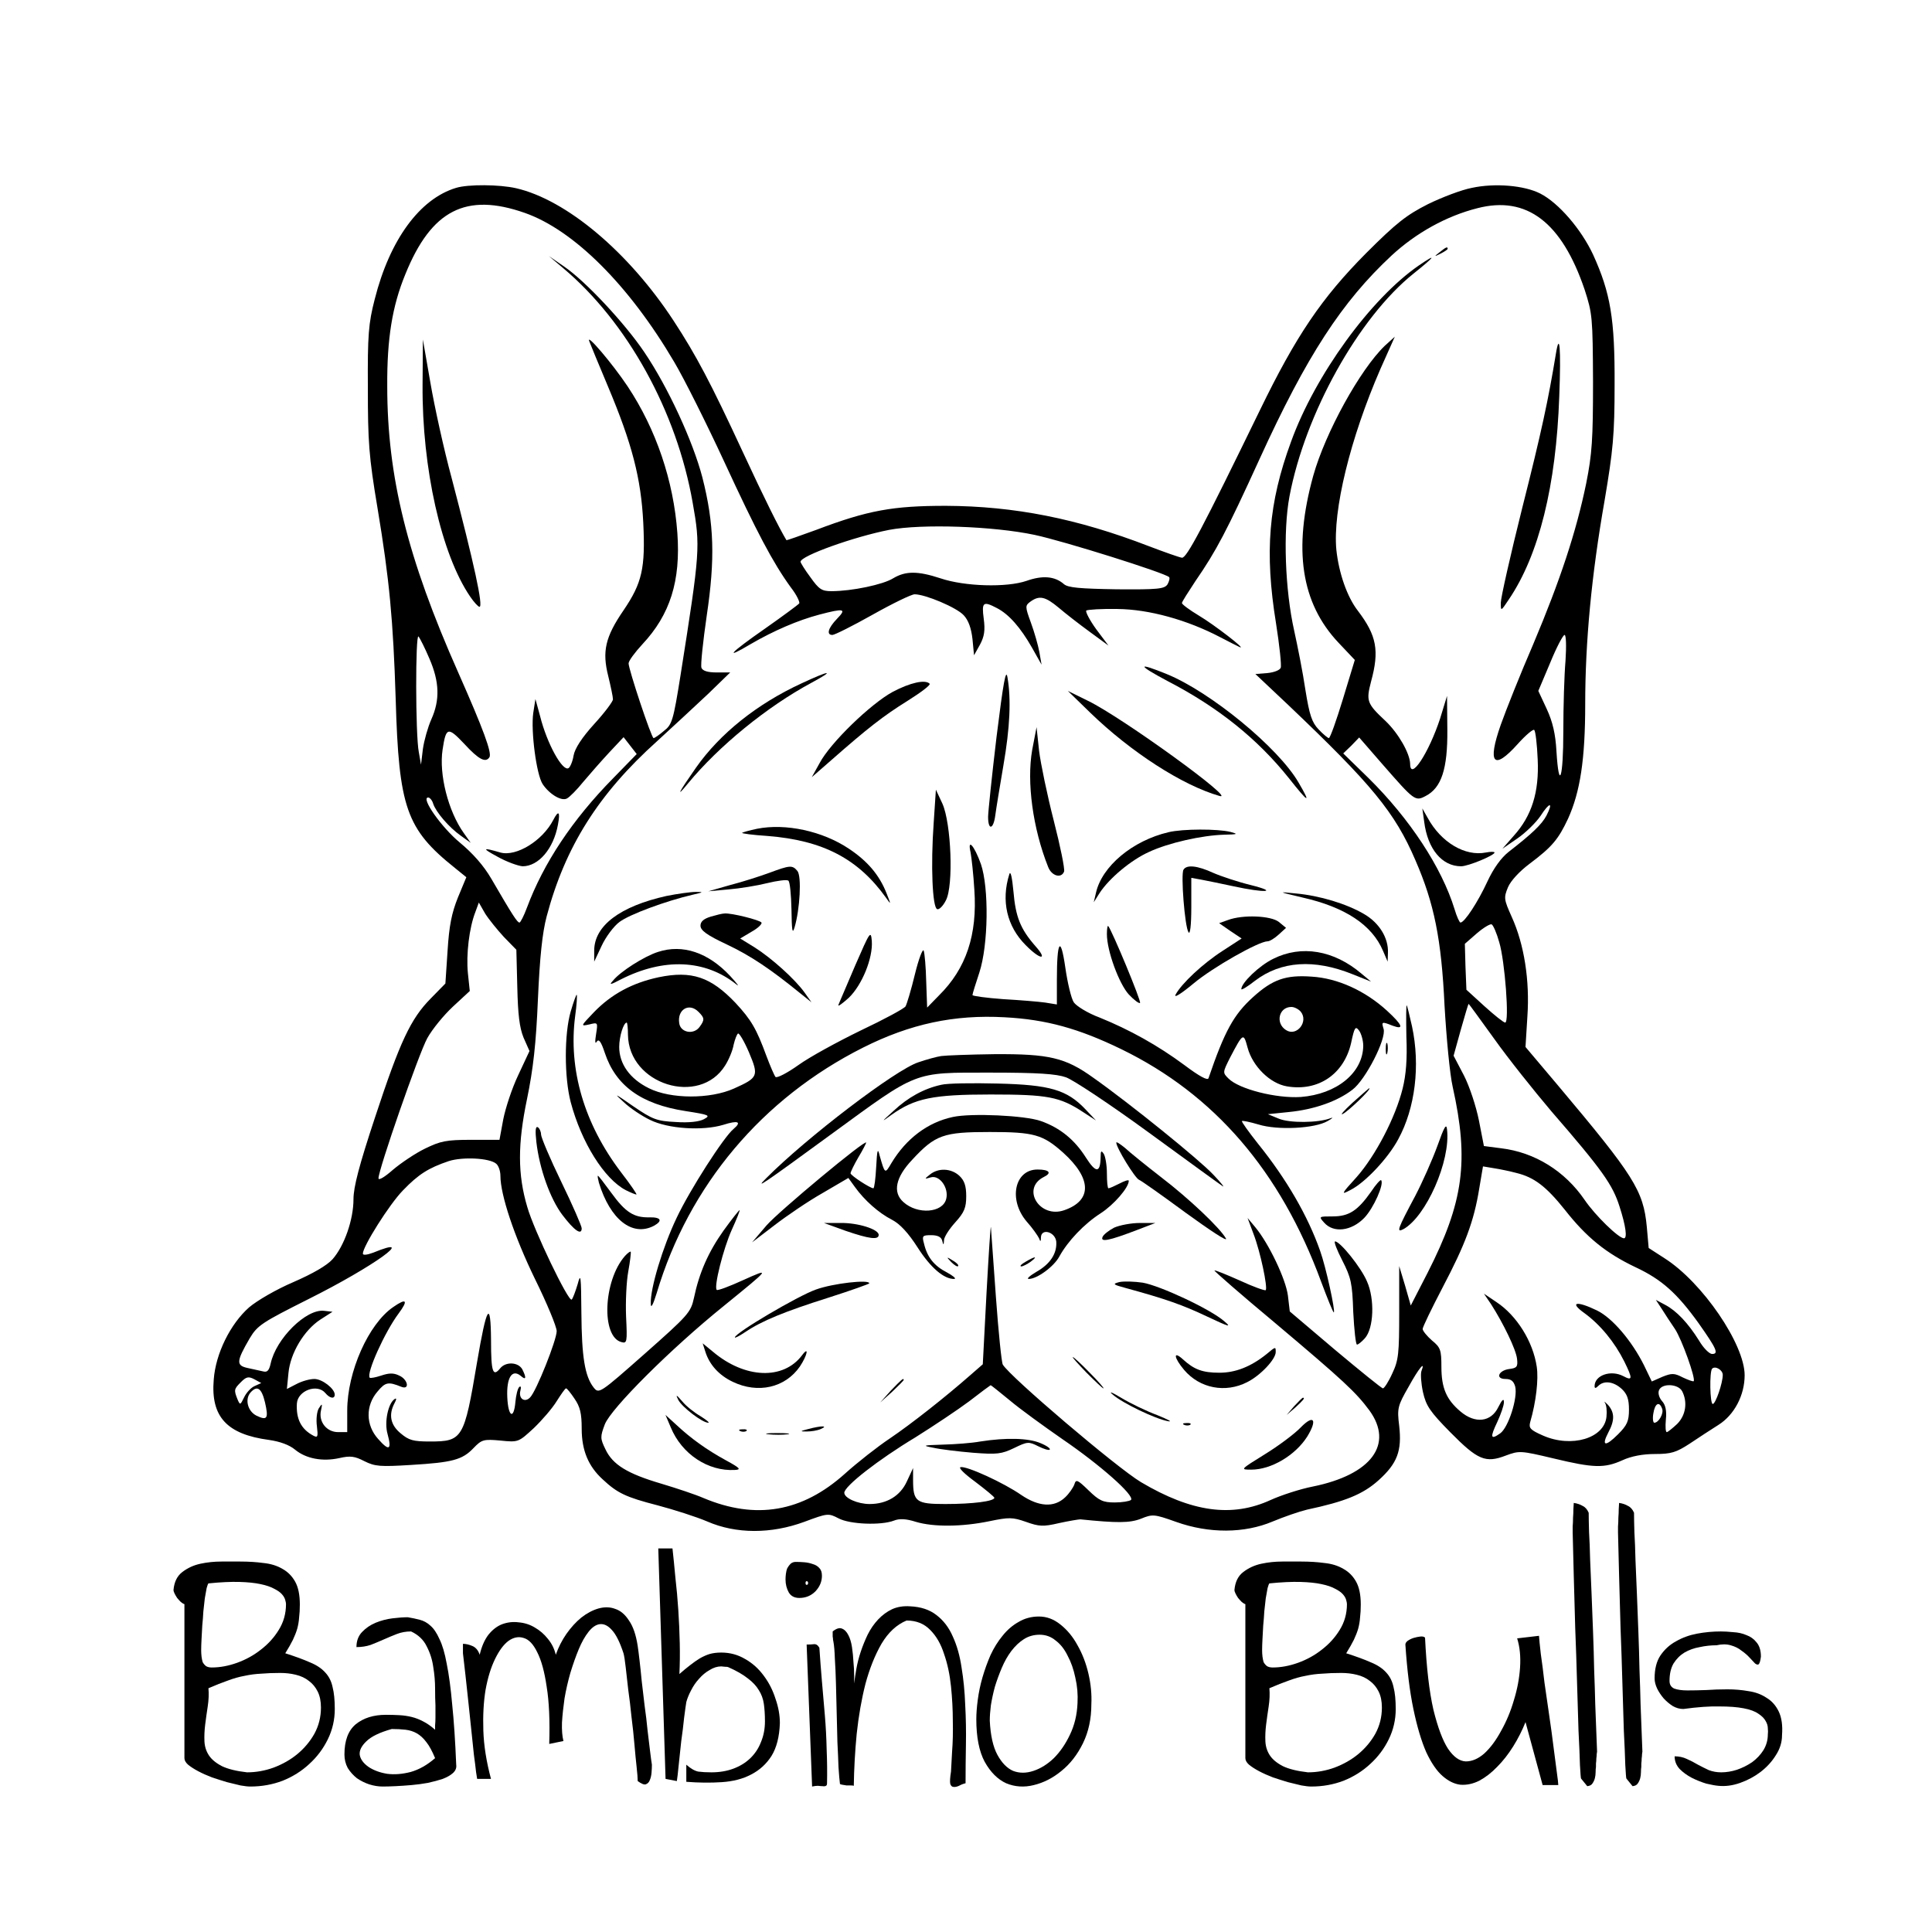 <?xml version="1.0" encoding="UTF-8"?> <svg xmlns="http://www.w3.org/2000/svg" width="824" height="824" viewBox="0 0 824 824" fill="none"><rect width="824" height="824" fill="white"></rect><path d="M194.493 80.135C179.027 84.802 166.227 102.269 159.827 127.602C157.16 137.869 156.76 142.935 156.893 165.469C156.893 188.402 157.293 194.535 161.027 216.802C166.093 247.202 167.693 264.535 168.76 298.135C170.093 344.535 173.293 353.602 193.96 370.135L198.893 374.135L195.293 382.802C192.627 389.469 191.56 394.802 190.893 405.469L189.96 419.469L183.693 425.869C175.16 434.535 170.627 444.135 159.96 476.535C153.16 497.069 150.76 506.269 150.76 511.469C150.76 520.135 146.893 531.335 141.827 537.069C139.427 539.735 133.427 543.202 125.16 546.802C117.693 550.002 109.693 554.669 106.227 557.602C98.227 564.669 91.96 577.335 91.16 588.402C89.826 604.269 96.76 611.735 114.76 614.135C119.427 614.802 123.427 616.269 125.827 618.269C130.493 622.135 137.56 623.469 144.76 621.869C149.427 620.802 151.293 621.069 155.427 623.202C159.96 625.469 162.227 625.602 175.293 624.802C192.893 623.735 197.16 622.669 201.96 617.602C205.427 614.002 206.227 613.735 213.427 614.402C221.16 615.202 221.16 615.069 227.693 609.069C231.16 605.735 235.56 600.669 237.427 597.602C239.293 594.669 241.027 592.135 241.427 592.135C241.827 592.135 243.427 594.135 245.027 596.535C247.427 600.002 248.093 602.802 248.093 609.335C248.093 618.535 250.893 625.335 257.027 630.935C263.293 636.802 266.893 638.535 280.36 642.002C287.427 643.869 297.027 646.935 301.693 648.935C313.96 654.269 328.893 654.269 343.027 649.069C353.027 645.335 353.293 645.335 357.693 647.602C362.493 650.135 375.693 650.669 381.293 648.535C383.56 647.602 386.493 647.735 390.627 649.069C398.227 651.335 410.36 651.202 421.96 648.802C430.36 647.069 431.827 647.069 437.56 649.069C443.16 651.069 444.893 651.202 451.693 649.602C455.96 648.669 460.093 648.002 460.76 648.002C476.493 649.602 481.827 649.602 486.627 647.735C491.56 645.735 492.227 645.735 501.56 649.069C515.693 654.135 530.76 654.002 542.76 648.935C547.56 646.935 554.093 644.669 557.427 643.869C573.693 640.402 581.293 637.335 587.96 631.335C595.96 624.135 597.96 618.802 596.76 608.135C595.827 600.669 596.093 599.602 600.76 591.469C605.16 583.469 608.093 580.002 606.227 584.802C605.827 586.002 606.093 590.002 606.893 593.735C608.227 599.602 609.827 602.002 618.627 610.935C630.227 622.669 633.56 624.135 642.227 620.802C647.96 618.669 648.493 618.669 662.493 622.002C679.693 626.135 684.227 626.269 691.96 622.802C695.693 621.069 700.627 620.135 705.827 620.135C712.76 620.135 714.893 619.469 720.627 615.735C724.36 613.202 729.96 609.602 732.893 607.735C739.693 603.469 744.093 595.069 744.093 586.535C744.093 573.335 726.093 546.935 709.96 536.669L703.16 532.269L702.36 523.202C700.893 507.735 696.893 501.469 664.36 462.802L650.627 446.535L651.427 433.602C652.493 418.269 650.093 402.802 644.76 391.069C641.427 383.602 641.293 382.935 643.16 378.402C644.36 375.602 648.093 371.602 652.36 368.402C661.96 361.202 664.627 358.002 668.76 349.202C673.96 337.735 676.093 323.869 676.093 300.269C676.093 274.002 678.76 245.335 684.36 213.469C687.96 192.135 688.627 185.469 688.627 164.135C688.76 136.002 686.893 124.935 679.427 108.535C674.36 97.735 664.76 86.535 656.893 82.535C650.093 79.069 637.56 78.002 627.693 80.135C623.427 80.935 615.027 84.135 609.027 87.069C599.827 91.736 595.56 95.069 582.627 108.002C563.693 127.069 552.76 143.202 537.293 175.069C512.893 225.202 506.093 238.135 504.093 237.869C503.027 237.735 496.627 235.469 489.96 232.935C459.56 221.202 432.76 215.869 403.427 215.735C380.893 215.735 370.227 217.602 348.093 226.002C341.16 228.535 335.427 230.535 335.427 230.402C332.36 225.335 326.093 212.802 316.76 192.669C303.16 163.335 296.893 151.469 287.293 136.802C268.093 107.469 241.56 85.202 220.093 80.269C213.027 78.669 199.693 78.535 194.493 80.135ZM223.827 90.802C244.76 98.135 268.36 121.735 287.56 154.402C291.693 161.335 301.293 180.535 308.893 196.935C322.76 226.935 329.56 239.869 337.293 250.535C339.693 253.602 341.16 256.669 340.893 257.335C340.493 257.869 333.827 262.802 326.227 268.135C311.293 278.535 308.36 281.735 320.227 274.669C330.093 268.935 340.36 264.535 349.427 262.135C360.093 259.335 361.16 259.602 357.027 263.869C353.16 267.869 352.36 270.802 355.027 270.802C355.96 270.802 363.693 266.935 372.227 262.135C380.76 257.335 388.76 253.469 390.093 253.469C394.627 253.469 407.96 259.069 411.027 262.402C413.027 264.535 414.227 267.869 414.76 272.535L415.427 279.469L417.96 274.935C419.827 271.469 420.227 268.802 419.56 263.869C418.627 256.802 419.293 256.269 425.16 259.335C430.36 262.002 435.293 267.735 440.093 276.135L444.227 283.469L443.293 278.135C442.76 275.202 441.16 269.602 439.693 265.602C437.16 258.669 437.16 258.269 439.56 256.535C443.293 253.869 445.827 254.402 451.56 259.202C454.36 261.602 460.36 266.269 464.76 269.469L472.76 275.335L467.56 268.402C464.76 264.535 462.893 260.935 463.293 260.402C463.827 260.002 469.827 259.602 476.627 259.735C490.093 259.869 506.36 264.402 520.36 271.735C524.227 273.735 528.093 275.735 528.76 276.002C531.96 277.335 517.827 266.402 511.293 262.535C507.293 260.135 504.093 257.735 504.093 257.202C504.093 256.669 506.76 252.535 509.827 247.869C518.76 234.935 523.16 226.535 537.16 195.869C557.293 151.735 572.36 128.669 593.56 108.935C603.96 99.335 616.893 92.135 630.093 88.802C651.16 83.335 666.093 94.802 675.827 123.469C679.16 133.735 679.293 135.335 679.427 162.802C679.427 187.335 679.027 193.602 676.493 206.269C672.227 226.935 665.427 247.469 653.96 274.669C648.36 287.602 642.227 303.069 640.093 309.069C634.227 325.735 637.027 328.802 647.293 317.335C650.76 313.469 653.96 310.802 654.36 311.335C654.893 311.869 655.56 317.469 655.827 323.869C656.493 337.869 653.293 348.002 645.56 356.535L640.76 362.002L647.16 357.602C650.627 355.202 655.027 350.935 657.027 348.002C660.893 342.002 662.627 341.869 659.56 347.869C657.56 351.602 653.56 355.469 643.427 363.335C640.227 365.869 637.027 370.269 634.36 376.002C630.36 384.669 624.627 393.469 622.893 393.469C622.493 393.469 621.293 390.935 620.36 387.735C614.893 370.002 601.293 349.202 583.56 331.735L572.893 321.335L576.36 318.002L579.693 314.535L589.427 325.735C603.293 341.602 603.56 341.869 608.093 339.469C614.76 336.002 617.427 328.002 617.293 311.335L617.16 296.802L614.227 306.402C609.427 321.069 601.427 333.335 601.427 325.735C601.293 321.335 596.493 312.802 590.893 307.469C582.893 300.002 582.627 298.935 584.76 290.669C588.36 277.469 587.16 271.069 579.16 260.535C574.493 254.535 571.027 244.402 569.96 234.535C568.36 217.735 575.827 187.069 588.76 157.335L594.893 143.602L590.627 147.469C580.093 157.602 565.293 184.402 560.093 202.935C551.427 234.269 554.893 257.202 570.893 274.135L577.827 281.469L572.76 298.135C569.96 307.335 567.293 314.802 566.76 314.802C566.36 314.802 564.36 313.202 562.36 311.069C559.56 308.135 558.493 305.069 556.76 294.269C555.693 286.935 553.427 275.602 551.96 268.935C548.093 251.735 547.16 226.669 549.96 211.735C556.627 176.402 579.427 135.469 602.893 116.669C612.093 109.335 613.16 107.735 605.16 113.202C584.627 127.335 560.893 160.002 550.627 188.402C541.027 214.535 539.293 235.469 544.227 265.869C545.693 275.202 546.627 283.869 546.227 284.802C545.827 285.869 543.293 286.802 540.493 287.069L535.427 287.469L549.427 300.669C585.027 334.535 594.893 346.402 603.693 366.935C611.693 385.335 614.76 400.535 616.093 428.802C616.893 442.669 618.36 458.269 619.56 463.469C626.627 495.202 624.227 512.669 608.893 542.802L601.693 556.802L599.293 548.402L596.76 540.002V559.735C596.76 577.202 596.493 580.135 593.827 585.735C592.227 589.335 590.36 592.135 589.827 592.135C589.293 592.135 580.093 584.669 569.427 575.735L550.093 559.335L549.293 552.535C548.36 545.469 541.16 530.402 535.427 523.469L532.093 519.469L534.627 526.269C537.56 533.869 540.76 549.202 539.827 550.269C539.427 550.535 534.493 548.802 528.76 546.135C523.027 543.602 518.227 541.602 517.96 541.869C517.693 542.002 529.293 552.135 543.693 564.135C573.293 589.069 578.36 593.869 584.093 601.602C594.493 616.002 584.893 628.935 559.96 634.002C554.493 635.069 546.36 637.735 541.96 639.735C525.427 647.335 508.227 644.935 486.627 632.135C476.36 626.002 430.76 587.202 427.693 582.002C427.16 581.069 425.827 568.002 424.76 553.202C423.693 538.269 422.76 524.935 422.627 523.469C422.493 522.002 421.693 534.535 420.76 551.335L419.16 581.869L413.96 586.402C403.027 596.002 388.627 607.335 379.56 613.469C374.36 616.935 365.693 623.735 360.36 628.535C342.093 644.935 322.36 648.269 300.093 638.935C296.76 637.469 288.76 634.802 282.093 632.802C267.56 628.535 261.293 624.669 258.227 618.135C255.96 613.469 255.96 612.802 257.96 607.469C260.627 600.669 285.96 575.335 308.76 556.935C328.76 540.669 328.76 540.669 316.893 546.002C311.027 548.669 306.093 550.535 305.693 550.135C304.36 548.935 308.493 532.535 312.093 524.535C314.227 519.869 315.693 516.135 315.427 516.135C315.16 516.135 312.093 520.002 308.627 524.802C302.093 534.002 298.227 542.802 295.96 553.602C294.627 559.735 293.56 560.935 275.027 577.335C255.56 594.535 255.427 594.535 253.16 591.735C249.427 586.935 248.093 578.669 247.96 559.869C247.827 544.002 247.693 542.669 246.36 547.735C245.427 550.802 244.36 553.735 243.827 554.269C242.493 555.469 227.693 524.669 224.893 514.802C220.76 500.935 220.76 488.002 224.76 468.802C227.427 455.869 228.627 445.202 229.427 426.135C230.227 408.135 231.293 397.869 233.16 390.802C241.027 361.202 255.16 338.669 280.227 316.135C287.027 309.869 296.893 300.802 302.093 295.869L311.427 286.802H305.693C301.827 286.802 299.693 286.135 299.16 284.802C298.76 283.602 299.827 273.602 301.427 262.535C305.027 238.402 304.627 223.469 299.56 203.602C295.56 188.269 284.893 165.069 274.76 150.135C266.493 137.869 249.693 119.869 240.493 113.602L234.093 109.202L240.093 114.269C267.56 137.335 288.627 175.469 295.427 214.402C298.76 233.202 298.627 234.935 290.227 288.135C287.16 307.335 286.627 309.069 283.16 311.735C281.16 313.469 279.16 314.802 278.76 314.802C277.827 314.802 268.093 285.469 268.093 282.935C268.093 281.869 270.76 278.269 273.96 274.802C285.827 262.135 290.36 247.735 288.893 227.335C287.293 205.069 279.827 183.069 267.693 164.802C261.293 155.202 249.96 141.869 251.293 145.469C251.693 146.535 255.293 155.335 259.293 164.802C269.56 189.202 273.427 204.002 274.36 223.069C275.293 242.402 273.827 248.669 265.96 260.269C258.093 271.735 256.76 277.869 259.427 288.402C260.493 292.802 261.427 297.202 261.427 298.269C261.427 299.202 257.827 304.002 253.427 308.802C248.227 314.535 245.16 319.202 244.627 322.269C244.227 324.802 243.16 327.202 242.493 327.602C239.96 329.202 233.293 317.202 230.36 305.469L228.36 298.135L227.427 304.135C226.36 311.735 228.76 330.269 231.427 334.402C234.36 338.802 239.56 341.869 241.827 340.535C242.893 340.002 246.093 336.802 248.76 333.469C251.56 330.135 256.493 324.535 259.827 320.935L265.96 314.402L268.76 318.002L271.56 321.602L261.56 331.869C244.093 349.602 231.827 368.135 224.76 387.069C223.427 390.669 221.96 393.469 221.56 393.469C220.627 393.469 218.627 390.402 209.56 374.802C206.227 369.069 201.56 363.869 196.093 359.335C188.36 352.935 179.293 340.135 182.627 340.135C183.293 340.135 184.36 341.335 184.76 342.802C185.96 346.402 191.427 352.802 196.493 356.402L200.76 359.469L197.827 355.335C191.16 346.002 187.16 330.269 188.76 319.735C190.227 310.002 191.027 309.869 198.093 317.335C204.227 324.002 207.16 325.469 208.76 322.935C209.827 321.069 206.227 311.202 195.427 286.802C173.693 237.869 165.16 203.202 165.16 164.802C165.027 144.402 167.293 130.535 172.893 116.935C183.96 89.602 198.76 82.002 223.827 90.802ZM441.293 228.135C453.827 230.802 496.627 244.269 498.627 246.135C499.027 246.535 498.627 248.002 497.96 249.202C496.627 251.202 493.96 251.469 476.227 251.335C460.493 251.069 455.427 250.669 453.693 249.069C449.827 245.735 444.627 245.335 437.827 247.735C429.293 250.669 411.427 250.135 401.16 246.669C391.427 243.469 386.227 243.469 380.893 246.669C376.627 249.335 363.293 252.135 354.627 252.135C350.493 252.135 349.293 251.335 345.693 246.269C343.293 243.069 341.427 240.002 341.427 239.602C341.427 237.069 364.227 228.935 379.16 226.002C393.16 223.335 423.693 224.402 441.293 228.135ZM183.16 280.935C187.427 290.802 187.693 298.535 183.96 306.802C182.493 310.135 180.893 315.735 180.36 319.469L179.56 326.135L178.627 320.802C177.16 313.469 177.16 270.002 178.493 271.469C179.16 272.269 181.293 276.535 183.16 280.935ZM667.693 281.735C667.16 287.869 666.76 301.335 666.76 311.735C666.76 332.002 664.893 337.735 663.827 320.402C663.427 313.069 662.227 307.869 659.693 302.402L656.093 294.669L661.16 282.669C663.827 276.135 666.627 270.802 667.293 270.802C667.96 270.802 668.093 275.602 667.693 281.735ZM214.893 399.602L220.227 405.069L220.627 420.935C220.893 432.669 221.56 438.269 223.293 442.535L225.827 448.269L221.027 458.535C218.36 464.135 215.56 472.669 214.627 477.469L213.027 486.135H200.893C190.36 486.135 187.827 486.669 181.293 489.869C177.16 491.869 171.027 496.002 167.56 498.935C164.093 502.002 161.427 503.602 161.427 502.535C161.427 498.802 178.627 449.335 182.227 442.802C184.36 438.935 189.293 432.935 193.16 429.335L200.36 422.669L199.56 415.069C198.76 407.202 200.093 395.735 202.76 388.935L204.227 384.935L206.893 389.602C208.493 392.135 212.093 396.535 214.893 399.602ZM639.427 401.869C641.827 409.735 643.827 436.135 641.96 436.135C641.293 436.135 637.293 432.935 633.027 429.069L625.427 422.135L625.027 412.269L624.76 402.535L629.96 398.002C632.76 395.602 635.693 393.869 636.227 394.269C636.893 394.669 638.36 398.002 639.427 401.869ZM637.293 443.069C643.16 451.335 654.227 465.202 661.693 474.002C683.427 499.069 687.827 505.335 690.76 514.669C693.427 522.935 694.093 528.135 692.627 528.135C690.36 528.135 680.36 518.402 675.827 511.735C667.427 499.469 654.627 491.469 640.227 489.735L632.893 488.802L630.76 477.869C629.56 471.869 626.76 463.335 624.36 458.669L619.96 450.269L623.027 439.202C624.76 433.069 626.227 428.135 626.36 428.135C626.493 428.135 631.427 434.935 637.293 443.069ZM211.56 496.269C212.627 497.069 213.427 499.469 213.427 501.469C213.427 509.602 219.293 527.202 228.093 545.335C233.293 555.869 237.427 565.869 237.427 567.735C237.427 571.469 228.76 593.335 226.093 596.002C223.827 598.402 221.027 596.535 221.96 593.069C222.36 591.602 222.093 590.935 221.427 591.602C220.76 592.269 220.093 595.069 219.827 597.869C219.16 605.602 216.76 604.402 216.36 596.002C215.96 587.602 218.36 583.735 222.093 586.802C224.36 588.802 224.627 587.735 222.76 584.002C221.027 580.935 215.827 580.669 213.427 583.469C210.227 587.469 209.427 585.335 209.427 571.735C209.293 554.002 207.56 556.802 203.427 581.202C197.96 613.735 197.293 614.802 183.293 614.802C176.227 614.802 174.36 614.269 170.893 611.335C166.493 607.735 165.693 603.335 168.227 598.535C169.16 596.802 169.16 596.135 168.36 596.669C165.56 598.402 163.827 606.535 165.293 611.602C167.16 618.402 165.96 619.069 161.293 613.735C155.96 607.869 155.827 599.469 161.027 593.469C164.36 589.469 165.56 589.202 171.16 591.469C174.893 592.935 173.96 588.269 170.227 586.669C167.827 585.469 165.827 585.602 162.627 586.669C160.227 587.469 158.093 587.869 157.693 587.602C156.093 585.869 164.093 568.135 169.96 560.269C174.227 554.535 173.427 553.469 167.693 557.469C157.16 564.669 148.093 585.069 148.093 601.602V610.802H144.227C139.293 610.802 135.827 606.402 136.893 601.602C137.56 598.535 137.427 598.402 135.96 600.669C135.16 602.002 134.76 605.335 135.16 608.269C135.693 612.802 135.56 613.335 133.56 612.269C128.36 609.469 126.227 605.069 126.627 598.535C127.027 593.069 135.293 590.002 138.76 594.135C140.627 596.402 142.76 596.802 142.76 594.802C142.76 592.269 137.427 588.135 134.093 588.135C132.093 588.135 128.76 589.069 126.493 590.269L122.36 592.402L123.027 585.602C123.827 577.069 129.693 567.335 136.627 562.802L141.827 559.469L138.227 559.069C130.627 558.135 117.693 570.935 115.427 581.602C114.76 584.535 113.96 585.335 112.36 584.935C111.027 584.669 108.093 584.002 105.693 583.469C100.627 582.402 100.76 580.669 106.493 570.802C109.827 565.202 111.827 564.002 131.693 554.002C159.427 540.135 178.627 526.269 159.16 534.269C156.627 535.202 154.76 535.469 154.76 534.669C154.76 531.602 166.093 513.602 171.827 507.735C178.493 500.802 182.76 498.135 191.427 495.202C197.293 493.335 208.627 493.869 211.56 496.269ZM646.76 500.269C654.36 502.135 659.427 506.002 667.427 516.002C676.627 527.735 685.027 534.535 697.693 540.535C708.76 545.735 715.293 551.602 724.493 564.402C732.093 575.202 733.16 577.469 730.227 577.469C729.027 577.469 726.493 574.935 724.627 571.735C719.96 564.269 715.027 559.069 710.227 556.535L706.227 554.402L708.76 558.269C710.093 560.402 712.627 564.269 714.36 566.802C717.293 571.202 723.293 588.002 722.36 589.069C722.093 589.335 719.96 588.535 717.693 587.469C714.093 585.602 713.027 585.602 709.027 587.202L704.493 589.202L701.16 582.269C695.96 571.869 687.693 562.135 681.16 558.935C672.36 554.669 669.16 555.335 675.693 560.002C682.493 564.935 688.627 572.402 692.76 580.669C696.36 588.002 696.36 589.069 692.36 586.935C687.027 584.135 680.093 586.535 680.093 591.202C680.093 592.269 680.627 592.135 681.693 591.069C684.093 588.669 688.227 589.202 691.693 592.402C693.96 594.535 694.76 596.669 694.76 601.202C694.76 606.135 693.96 607.869 690.093 611.735C684.627 617.202 682.893 616.802 685.96 610.935C688.76 605.735 688.627 602.402 685.827 599.202C684.493 597.869 683.96 597.469 684.493 598.269C685.16 599.202 685.427 601.869 685.16 604.269C684.227 613.469 670.227 617.602 658.093 612.269C652.627 609.869 651.96 609.069 652.627 606.535C655.16 597.869 656.227 588.269 655.427 582.935C653.827 572.135 646.893 561.069 638.227 555.335L632.893 551.735L635.96 556.269C641.16 564.402 646.627 575.602 647.027 579.602C647.427 582.935 646.893 583.469 643.827 583.869C639.16 584.402 637.56 588.135 642.093 588.135C644.493 588.135 645.56 589.069 646.227 591.335C647.427 596.135 643.293 608.935 639.827 611.335C635.693 614.269 635.427 613.069 638.627 606.402C640.093 603.202 641.427 599.469 641.427 598.002C641.427 596.269 640.627 596.935 639.027 600.135C635.96 606.535 629.16 607.335 622.893 602.002C616.893 596.935 614.76 592.002 614.76 582.935C614.76 575.735 614.36 574.669 610.76 571.735C608.627 569.869 606.76 567.602 606.76 566.802C606.76 566.002 610.627 558.002 615.293 549.069C624.893 530.802 628.627 520.935 630.893 506.935L632.493 497.469L637.293 498.269C639.96 498.669 644.227 499.602 646.76 500.269ZM734.76 586.402C734.76 589.869 731.693 598.802 730.493 598.802C729.293 598.802 729.027 585.069 730.227 583.735C731.56 582.402 734.76 584.269 734.76 586.402ZM108.493 591.202C107.027 591.869 105.027 594.002 104.093 596.002C102.493 599.335 102.36 599.335 101.293 596.802C99.693 592.802 99.826 592.402 102.76 589.469C105.027 587.202 105.96 586.935 108.493 588.269L111.427 589.869L108.493 591.202ZM430.76 597.335C435.027 600.935 445.16 608.269 453.027 613.735C468.893 624.535 484.093 637.869 482.36 639.735C481.693 640.269 478.627 640.802 475.427 640.802C470.36 640.802 468.76 640.002 464.227 635.602C459.56 631.069 458.893 630.802 458.227 633.069C457.693 634.535 455.96 637.069 454.227 638.669C449.56 643.069 443.027 642.669 435.56 637.602C428.093 632.402 412.36 625.202 409.693 625.735C408.627 626.002 411.427 628.669 415.96 632.002C420.36 635.335 424.093 638.402 424.093 638.802C424.093 640.269 415.027 641.469 403.16 641.469C390.76 641.469 389.427 640.535 389.427 631.202V626.135L386.76 631.869C383.96 638.002 378.227 641.469 370.893 641.469C365.827 641.469 360.093 638.935 360.093 636.669C360.093 633.869 374.627 622.535 390.36 613.069C398.227 608.135 408.627 601.202 413.427 597.602C418.227 593.869 422.227 590.935 422.493 590.802C422.76 590.802 426.36 593.735 430.76 597.335ZM717.427 593.335C719.827 598.002 719.027 603.602 715.293 607.335C713.293 609.202 711.293 610.802 710.893 610.802C710.36 610.802 710.227 608.402 710.493 605.469C710.893 601.735 710.36 599.202 708.893 597.602C707.693 596.269 707.027 594.269 707.56 592.935C708.76 589.869 715.693 590.135 717.427 593.335ZM113.027 598.135C114.627 605.069 113.96 606.002 109.293 603.735C105.693 601.869 104.36 596.935 106.76 594.002C109.693 590.669 111.56 592.002 113.027 598.135ZM708.893 600.802C709.693 602.802 707.427 606.802 705.56 606.802C705.027 606.802 704.76 604.935 705.16 602.802C705.827 598.535 707.693 597.469 708.893 600.802Z" fill="black"></path><path d="M613.96 107.602C611.56 109.469 611.56 109.602 614.493 108.135C616.093 107.335 617.427 106.402 617.427 106.135C617.427 105.069 616.76 105.335 613.96 107.602Z" fill="black"></path><path d="M180.226 164.135C179.96 199.602 188.226 236.402 200.493 254.402C202.093 256.802 203.96 258.802 204.493 258.802C206.226 258.802 202.226 240.535 192.626 203.869C189.293 191.602 185.293 173.335 183.56 163.202L180.36 144.802L180.226 164.135Z" fill="black"></path><path d="M663.56 151.069C660.36 170.535 657.427 184.269 649.293 216.402C644.227 236.669 640.093 254.935 640.093 257.069C640.093 260.802 640.093 260.802 643.56 255.602C656.36 236.669 663.693 207.202 665.027 169.069C665.827 148.269 665.16 141.069 663.56 151.069Z" fill="black"></path><path d="M425.027 314.269C423.027 331.069 421.427 346.402 421.427 348.402C421.427 354.269 423.693 353.869 424.493 347.735C424.893 344.669 426.493 335.069 427.96 326.402C430.76 310.269 431.293 298.269 429.693 288.935C429.027 284.935 427.96 290.669 425.027 314.269Z" fill="black"></path><path d="M498.093 290.535C519.693 301.735 536.36 315.202 549.693 331.869C558.226 342.669 559.293 343.069 553.826 333.735C545.16 318.802 516.226 295.069 497.56 287.469C484.76 282.269 485.026 283.602 498.093 290.535Z" fill="black"></path><path d="M341.827 291.469C322.76 300.269 307.027 312.935 296.893 327.335C289.427 338.002 287.96 340.802 293.427 334.135C306.493 318.269 327.027 301.469 346.093 291.202C356.493 285.602 354.093 285.735 341.827 291.469Z" fill="black"></path><path d="M380.76 295.069C371.427 300.135 354.227 316.669 349.56 325.469L346.227 331.469L354.627 324.135C370.093 310.535 376.76 305.335 387.027 298.935C392.76 295.335 397.027 292.135 396.493 291.602C394.627 289.735 388.36 291.069 380.76 295.069Z" fill="black"></path><path d="M465.027 304.002C482.227 320.669 504.227 334.935 520.093 339.469C528.093 341.869 478.627 306.002 464.093 298.935L455.427 294.669L465.027 304.002Z" fill="black"></path><path d="M440.227 319.869C437.827 333.602 440.493 353.335 447.027 369.735C448.493 373.602 452.627 374.802 453.827 371.735C454.227 370.669 452.227 360.935 449.427 350.002C446.627 339.069 443.827 325.602 443.16 320.135L442.093 310.135L440.227 319.869Z" fill="black"></path><path d="M398.227 350.802C396.893 369.335 397.693 387.069 399.693 387.735C400.493 388.135 402.227 386.402 403.427 384.002C406.76 377.735 405.693 351.202 401.96 342.802L399.16 336.802L398.227 350.802Z" fill="black"></path><path d="M607.426 350.535C608.893 362.135 615.026 369.469 623.16 369.469C626.226 369.469 637.426 364.802 637.426 363.602C637.426 363.202 635.693 363.202 633.693 363.602C624.893 365.335 614.626 359.335 608.893 348.802L606.626 344.802L607.426 350.535Z" fill="black"></path><path d="M235.96 349.735C231.427 358.535 220.227 365.469 213.427 363.602C205.693 361.335 205.427 361.735 212.093 365.335C216.093 367.602 221.027 369.335 222.893 369.469C229.693 369.469 236.093 362.002 237.96 351.735C239.027 346.135 238.227 345.335 235.96 349.735Z" fill="black"></path><path d="M322.893 353.469C319.693 354.135 316.893 354.935 316.493 355.202C316.226 355.469 321.026 356.135 327.293 356.535C351.026 358.402 365.96 366.269 377.826 382.802C380.093 386.002 380.093 386.002 378.093 380.935C375.026 373.202 370.093 367.335 362.093 362.002C350.76 354.402 335.026 351.069 322.893 353.469Z" fill="black"></path><path d="M498.36 354.935C483.026 358.535 469.96 369.469 467.426 380.802L466.493 384.802L469.026 380.802C473.16 374.535 482.36 366.802 490.093 363.335C498.36 359.469 512.626 356.269 522.093 356.002C527.96 355.869 528.227 355.735 524.76 354.802C519.293 353.469 504.493 353.469 498.36 354.935Z" fill="black"></path><path d="M413.96 363.602C414.36 365.735 415.16 372.802 415.56 379.469C416.893 398.669 412.093 413.069 400.493 424.535L395.426 429.735L395.026 418.535C394.893 412.535 394.36 406.535 393.96 405.469C393.56 404.402 391.826 408.935 390.226 415.469C388.626 422.135 386.76 428.269 386.226 429.202C385.693 430.135 377.026 434.802 367.16 439.469C357.293 444.269 345.293 450.802 340.493 454.269C335.826 457.602 331.426 459.869 330.76 459.335C330.226 458.669 328.493 454.669 326.893 450.402C322.626 438.802 320.493 435.069 313.693 427.735C303.16 416.669 295.026 413.869 280.893 416.802C269.693 419.202 260.76 424.002 253.293 431.735C247.56 437.735 247.56 437.735 251.293 436.935C255.026 436.002 255.026 436.002 254.226 441.069C253.693 444.269 253.826 445.469 254.493 444.269C255.426 442.935 256.36 444.269 257.96 449.069C262.626 463.069 273.426 470.935 292.36 473.869C302.626 475.469 303.16 475.735 300.226 477.335C298.226 478.402 293.826 478.935 288.226 478.535C280.093 478.135 278.36 477.469 269.96 471.735C262.093 466.269 261.56 466.002 265.96 470.002C268.76 472.669 273.826 476.002 277.16 477.602C284.893 481.469 299.693 482.402 308.493 479.735C314.76 477.735 316.493 478.402 312.893 481.469C308.76 484.802 294.226 507.469 288.626 519.335C282.626 531.869 277.293 549.602 277.56 556.002C277.56 558.269 278.493 556.669 280.093 551.469C293.826 505.469 325.16 468.402 368.093 446.802C388.226 436.669 407.026 432.669 428.493 433.869C446.226 434.802 460.093 438.669 478.226 447.469C517.96 466.802 546.093 499.469 563.426 546.535C566.226 554.002 568.626 560.002 568.893 559.735C569.56 559.069 565.56 540.535 563.026 533.469C557.826 518.669 548.76 502.935 536.493 487.735C532.493 482.669 529.426 478.402 529.693 478.135C529.96 477.869 533.16 478.535 536.76 479.602C544.893 482.135 560.76 481.335 566.226 478.135C568.36 476.935 568.893 476.402 567.426 476.935C562.226 478.935 549.96 479.069 545.293 477.069L540.76 475.202L549.826 474.269C560.493 473.202 570.36 469.735 576.76 464.802C582.36 460.669 591.426 442.935 590.093 438.802C589.16 435.735 589.293 435.602 593.96 437.469C599.026 439.335 598.226 437.202 591.56 431.069C582.226 422.535 570.493 417.202 559.426 416.535C548.36 415.735 542.76 417.735 534.493 425.202C526.226 432.669 522.36 439.602 515.426 459.869C515.026 460.935 511.56 459.069 505.16 454.269C493.826 445.869 481.826 439.202 469.026 434.002C463.96 432.135 459.026 429.069 457.96 427.469C456.893 425.869 455.293 419.202 454.36 412.669C452.36 398.802 450.76 401.069 450.76 417.869V428.402L445.826 427.602C443.026 427.202 434.893 426.535 427.826 426.135C420.626 425.602 414.76 424.802 414.76 424.402C414.76 423.869 416.093 419.602 417.693 414.802C421.56 402.935 421.826 378.669 418.36 368.535C415.56 360.669 412.493 357.202 413.96 363.602ZM297.96 431.602C300.493 434.135 300.626 434.935 298.36 438.002C295.826 441.469 290.226 440.402 289.693 436.402C288.76 430.535 293.96 427.469 297.96 431.602ZM554.76 431.469C558.226 435.735 553.026 442.269 548.493 439.335C543.826 436.402 545.426 429.469 550.76 429.469C552.093 429.469 553.826 430.402 554.76 431.469ZM267.826 441.335C268.093 462.535 298.36 472.002 309.293 454.402C310.893 451.869 312.493 448.002 312.893 445.602C313.426 443.335 314.226 441.202 314.76 440.802C315.293 440.535 317.426 444.135 319.426 448.802C323.693 458.935 323.426 459.602 313.026 464.269C302.893 468.802 286.093 468.802 276.76 464.135C268.626 460.135 264.093 453.735 264.093 446.535C264.093 442.002 265.96 436.135 267.293 436.135C267.56 436.135 267.826 438.535 267.826 441.335ZM581.426 446.002C581.293 457.602 570.093 466.669 554.76 467.869C544.36 468.535 528.493 464.535 523.96 460.002C521.426 457.469 521.426 457.469 524.626 451.069C530.226 440.402 530.36 440.402 532.093 446.802C534.226 454.802 541.693 462.135 548.893 463.335C562.226 465.602 573.16 458.135 576.226 444.935C577.693 438.002 578.093 437.469 579.693 439.602C580.626 440.935 581.426 443.869 581.426 446.002Z" fill="black"></path><path d="M328.093 372.269C324.093 373.735 316.627 376.135 311.427 377.469L302.093 380.135L310.76 379.335C315.56 378.935 322.893 377.735 327.16 376.669C331.56 375.602 335.56 375.069 336.227 375.602C336.893 376.002 337.427 381.469 337.56 387.869C337.693 397.069 337.96 398.669 338.893 395.469C341.16 387.869 341.96 373.735 340.093 371.469C337.96 368.935 337.027 368.935 328.093 372.269Z" fill="black"></path><path d="M504.76 370.935C503.56 372.802 505.293 395.202 506.893 397.602C507.56 398.802 508.093 394.802 508.093 386.935V374.402L512.493 375.202C514.76 375.602 521.026 376.935 526.093 378.002C539.56 380.935 545.693 380.535 533.426 377.469C527.96 376.135 520.76 373.735 517.426 372.269C510.76 369.202 506.093 368.669 504.76 370.935Z" fill="black"></path><path d="M430.493 372.802C426.893 384.135 429.426 395.069 437.426 403.069C443.693 409.469 447.16 409.735 441.56 403.469C435.16 396.135 433.16 391.069 432.226 380.135C431.693 374.402 431.026 371.202 430.493 372.802Z" fill="black"></path><path d="M284.227 382.135C264.493 386.535 253.427 394.802 253.427 405.469V410.135L256.627 403.335C258.36 399.602 261.827 394.935 264.227 393.202C268.493 390.002 283.96 384.269 295.427 381.602C300.093 380.535 300.227 380.402 296.76 380.402C294.627 380.402 288.893 381.202 284.227 382.135Z" fill="black"></path><path d="M555.56 382.802C573.826 386.935 585.16 394.535 589.826 405.469L591.826 410.135L591.96 406.402C592.226 400.002 588.226 393.602 581.826 389.869C574.36 385.469 562.893 382.002 552.76 381.069C544.893 380.269 544.893 380.269 555.56 382.802Z" fill="black"></path><path d="M303.16 390.935C300.093 391.869 298.76 393.069 298.76 394.802C298.76 396.802 301.426 398.802 309.96 402.802C320.093 407.602 328.493 413.202 341.426 423.735L346.093 427.469L343.16 423.335C339.16 417.735 329.293 408.802 321.96 404.135L315.693 400.269L320.626 397.335C323.293 395.869 325.16 394.002 324.76 393.469C324.093 392.402 311.96 389.335 309.026 389.602C308.093 389.602 305.426 390.269 303.16 390.935Z" fill="black"></path><path d="M523.693 392.402L519.96 393.735L524.76 397.069L529.56 400.269L521.56 405.469C513.027 410.935 503.96 419.469 501.427 424.135C500.493 425.869 503.56 424.002 509.027 419.469C517.293 412.535 536.893 401.469 540.627 401.469C541.56 401.469 543.693 400.135 545.427 398.535L548.493 395.735L545.427 393.202C542.093 390.535 530.093 390.002 523.693 392.402Z" fill="black"></path><path d="M472.093 398.402C472.093 405.602 477.293 419.602 481.427 424.135C483.693 426.535 485.827 428.135 486.227 427.735C486.893 427.202 474.093 396.402 472.627 394.935C472.36 394.669 472.093 396.135 472.093 398.402Z" fill="black"></path><path d="M364.76 411.735C361.16 420.269 357.827 427.869 357.56 428.669C357.293 429.469 359.293 428.002 361.96 425.602C367.693 420.135 372.36 408.535 371.827 401.335C371.427 396.669 371.027 397.335 364.76 411.735Z" fill="black"></path><path d="M280.627 406.002C274.76 407.869 264.493 414.402 261.427 418.269C259.693 420.135 260.227 420.135 264.76 417.735C283.16 408.402 300.76 409.202 314.093 419.869C315.56 421.069 314.36 419.469 311.427 416.269C302.093 406.269 291.16 402.535 280.627 406.002Z" fill="black"></path><path d="M543.027 408.936C537.027 411.869 529.427 419.202 529.427 421.869C529.427 422.402 532.093 420.802 535.293 418.269C546.36 409.869 560.493 408.936 576.76 415.469L584.76 418.669L580.76 415.336C568.893 405.202 555.027 402.936 543.027 408.936Z" fill="black"></path><path d="M243.427 431.335C240.627 440.802 240.627 459.602 243.427 470.135C247.96 487.202 257.693 502.802 266.893 507.602C269.027 508.669 271.027 509.469 271.427 509.469C271.827 509.469 268.893 505.202 264.893 500.002C249.16 479.335 242.36 456.135 245.293 433.469C245.96 428.669 246.227 424.535 245.96 424.269C245.827 424.002 244.627 427.202 243.427 431.335Z" fill="black"></path><path d="M599.826 442.136C600.226 451.602 599.693 458.402 598.226 464.269C595.16 476.669 586.626 492.936 578.626 502.002C571.826 509.469 571.826 509.736 576.093 507.469C582.36 504.269 592.093 493.869 596.36 485.869C603.56 472.669 605.826 454.536 602.226 437.736C601.16 433.069 600.226 429.069 599.96 428.802C599.693 428.536 599.693 434.536 599.826 442.136Z" fill="black"></path><path d="M591.026 447.469C591.026 449.602 591.293 450.402 591.693 449.069C591.96 447.869 591.96 446.002 591.693 445.069C591.293 444.269 591.026 445.202 591.026 447.469Z" fill="black"></path><path d="M401.426 450.402C399.56 450.669 395.16 451.869 391.693 453.069C382.093 456.136 343.96 485.202 326.76 502.536C321.826 507.469 324.626 505.602 354.36 483.869C391.826 456.536 389.16 457.469 422.226 457.469C442.626 457.469 450.493 458.002 454.626 459.469C457.693 460.536 473.56 471.069 489.826 482.936C506.093 494.802 520.36 505.202 521.426 505.869C522.493 506.669 520.76 504.402 517.426 500.936C511.56 494.669 482.093 470.802 466.226 459.602C454.36 451.069 447.426 449.469 424.226 449.602C413.56 449.736 403.293 450.136 401.426 450.402Z" fill="black"></path><path d="M401.427 462.669C394.093 464.269 387.293 468.002 381.16 473.735C375.693 478.669 375.693 478.802 380.227 475.469C390.227 468.402 397.827 466.802 422.493 466.802C446.893 466.802 451.96 467.735 462.093 474.402L467.427 477.869L462.893 473.069C455.027 464.802 447.827 462.669 425.56 462.135C414.893 461.869 403.96 462.002 401.427 462.669Z" fill="black"></path><path d="M576.76 470.402C573.16 473.735 571.293 475.869 572.76 475.069C575.293 473.735 585.293 464.135 583.96 464.135C583.693 464.269 580.493 467.069 576.76 470.402Z" fill="black"></path><path d="M406.36 476.402C395.693 478.669 386.493 485.602 380.226 496.002C377.426 500.802 377.426 500.802 375.16 492.802C374.36 489.469 374.093 490.269 373.693 497.735C373.426 502.802 372.893 506.802 372.493 506.802C371.16 506.802 362.76 501.335 362.76 500.402C362.76 499.869 364.226 496.802 366.093 493.602C367.96 490.535 369.426 487.602 369.426 487.335C369.426 485.602 331.96 516.802 326.893 522.669L320.76 529.869L330.36 522.535C335.56 518.535 344.76 512.269 350.893 508.802L361.826 502.402L364.626 506.269C368.76 512.002 374.76 517.335 380.493 520.269C383.826 522.002 387.426 525.869 391.426 532.135C396.893 540.669 402.626 545.602 407.026 545.469C407.96 545.335 406.493 544.135 403.826 542.669C398.36 539.869 395.426 536.135 394.093 530.402C393.16 527.069 393.426 526.802 397.16 526.802C399.96 526.802 401.426 527.602 401.826 529.069C402.36 531.202 402.493 531.202 402.626 528.935C402.626 527.602 404.893 524.135 407.426 521.335C411.293 517.069 412.093 515.069 412.093 510.135C412.093 505.735 411.293 503.469 409.16 501.469C405.693 498.269 400.226 498.002 396.626 500.935C394.093 502.935 394.226 502.935 397.026 502.135C400.76 501.069 404.76 506.669 403.56 511.335C402.093 517.335 391.293 518.135 385.293 512.669C380.626 508.535 381.96 502.135 389.026 494.669C398.893 484.002 402.36 482.802 422.093 482.802C441.026 482.802 444.76 483.869 453.426 491.602C465.693 502.669 465.826 512.002 453.96 516.135C443.426 519.869 435.426 506.935 445.16 502.002C448.76 500.269 447.56 498.802 442.493 498.802C432.76 498.802 429.96 511.602 437.826 520.935C440.36 523.735 442.626 527.069 443.16 528.135C443.693 529.735 443.96 529.602 443.96 527.735C444.093 523.735 449.96 525.335 450.493 529.469C450.893 534.535 447.96 539.069 442.093 542.402C439.16 544.135 437.693 545.469 438.76 545.469C442.36 545.469 449.56 540.135 451.826 535.869C455.426 529.335 462.36 522.002 469.426 517.469C475.026 513.869 481.426 506.535 481.426 503.602C481.426 503.069 479.693 503.602 477.426 504.802C475.293 505.869 473.293 506.802 472.76 506.802C472.36 506.802 472.093 504.002 472.093 500.402C472.093 496.935 471.426 493.202 470.76 492.135C469.693 490.535 469.426 490.802 469.426 493.469C469.293 500.402 467.426 500.402 463.16 493.735C458.36 486.135 452.226 481.069 443.96 478.135C437.293 475.735 414.226 474.669 406.36 476.402Z" fill="black"></path><path d="M613.027 488.802C610.893 494.669 606.627 504.269 603.56 510.135C596.093 524.135 595.427 525.869 598.493 524.269C608.227 518.935 618.76 495.069 617.16 481.735C616.893 478.935 615.96 480.535 613.027 488.802Z" fill="black"></path><path d="M228.76 487.069C230.093 498.535 234.626 511.202 239.826 518.135C244.893 524.802 248.093 527.069 248.093 523.869C248.093 522.935 244.226 514.002 239.426 504.135C234.626 494.269 230.76 485.069 230.76 483.869C230.76 482.669 230.093 481.202 229.426 480.802C228.36 480.135 228.226 482.269 228.76 487.069Z" fill="black"></path><path d="M476.093 487.335C476.093 489.469 484.093 502.535 485.827 503.202C486.627 503.469 495.693 509.869 505.827 517.335C515.96 524.669 523.56 529.735 522.893 528.269C520.493 523.869 507.293 511.335 495.293 502.135C488.76 497.069 481.827 491.469 479.827 489.602C477.693 487.869 476.093 486.802 476.093 487.335Z" fill="black"></path><path d="M255.426 504.402C260.226 520.135 269.693 527.602 278.893 522.802C282.76 520.669 281.96 519.069 276.893 519.202C270.36 519.335 266.76 517.069 260.76 508.802C257.826 504.802 255.293 501.469 255.026 501.469C254.76 501.469 255.026 502.802 255.426 504.402Z" fill="black"></path><path d="M584.76 508.269C579.027 516.402 575.293 518.802 568.36 518.802C562.493 518.802 562.36 518.802 564.76 521.469C568.76 526.002 576.36 525.069 581.827 519.469C585.827 515.336 590.493 504.802 589.027 503.336C588.76 503.069 586.76 505.202 584.76 508.269Z" fill="black"></path><path d="M360.627 524.935C370.76 528.402 374.76 528.935 374.76 526.669C374.76 524.269 365.827 521.469 358.493 521.602H351.427L360.627 524.935Z" fill="black"></path><path d="M475.16 523.602C472.893 524.802 470.627 526.535 470.227 527.602C469.293 529.869 472.893 529.202 484.76 524.669L492.76 521.602H486.093C482.493 521.602 477.56 522.535 475.16 523.602Z" fill="black"></path><path d="M572.493 537.602C576.226 544.935 576.76 547.202 577.16 559.602C577.56 567.202 578.226 573.469 578.76 573.469C579.293 573.469 580.76 572.269 582.093 570.802C585.96 566.535 586.36 554.002 583.026 546.535C580.493 540.535 571.56 529.469 569.426 529.469C568.76 529.469 570.226 533.202 572.493 537.602Z" fill="black"></path><path d="M266.493 535.735C257.293 546.269 256.36 570.135 265.027 572.402C267.427 573.069 267.56 572.402 267.027 561.602C266.76 555.335 267.16 546.535 267.96 542.269C268.76 537.869 269.16 534.135 269.027 533.869C268.76 533.602 267.56 534.535 266.493 535.735Z" fill="black"></path><path d="M405.693 538.269C407.026 539.602 408.36 540.402 408.626 540.002C409.026 539.602 407.96 538.535 406.36 537.602C403.56 535.869 403.56 536.002 405.693 538.269Z" fill="black"></path><path d="M437.427 538.135C435.56 539.202 434.76 540.002 435.56 540.135C436.227 540.135 438.093 539.202 439.56 538.135C442.76 535.735 441.693 535.602 437.427 538.135Z" fill="black"></path><path d="M477.426 546.802C474.36 547.602 474.626 547.869 480.093 549.335C497.16 554.002 504.36 556.535 514.76 561.469C524.36 566.002 525.426 566.269 522.093 563.469C516.093 558.269 494.893 548.402 487.426 547.069C483.826 546.535 479.293 546.402 477.426 546.802Z" fill="black"></path><path d="M347.96 550.002C340.36 552.669 313.427 568.535 313.427 570.402C313.427 570.802 315.427 569.735 317.827 568.135C324.893 563.335 334.76 559.335 353.293 553.469C362.893 550.402 370.76 547.602 370.76 547.335C370.76 545.602 355.293 547.335 347.96 550.002Z" fill="black"></path><path d="M300.76 576.269C302.493 582.002 306.627 586.535 312.493 589.335C323.293 594.535 334.893 591.869 341.16 582.802C344.36 578.002 345.16 573.869 342.093 578.002C334.093 588.669 317.693 588.002 304.093 576.535L299.693 572.935L300.76 576.269Z" fill="black"></path><path d="M540.093 577.602C533.427 582.936 526.893 585.469 520.093 585.469C512.893 585.469 509.293 584.136 504.493 579.736C500.227 575.869 500.627 579.069 505.027 584.269C511.693 592.136 522.627 594.269 531.96 589.469C537.56 586.669 544.093 579.736 544.093 576.669C544.093 574.269 544.093 574.269 540.093 577.602Z" fill="black"></path><path d="M463.426 585.469C467.026 589.069 470.226 592.135 470.626 592.135C471.026 592.135 468.36 589.069 464.76 585.469C461.16 581.735 457.96 578.802 457.56 578.802C457.16 578.802 459.826 581.735 463.426 585.469Z" fill="black"></path><path d="M379.96 593.069L375.427 598.135L380.493 593.602C383.16 591.069 385.427 588.802 385.427 588.535C385.427 587.469 384.36 588.535 379.96 593.069Z" fill="black"></path><path d="M474.76 594.935C478.76 598.402 492.493 605.069 498.093 606.135C500.36 606.535 498.226 605.469 493.693 603.602C489.026 601.869 482.093 598.535 478.36 596.269C473.96 593.602 472.626 593.202 474.76 594.935Z" fill="black"></path><path d="M289.293 597.069C290.893 600.135 299.56 606.802 302.093 606.802C302.76 606.802 301.293 605.602 298.76 604.002C296.227 602.535 292.627 599.735 291.027 597.735C288.36 594.669 288.093 594.669 289.293 597.069Z" fill="black"></path><path d="M551.96 599.735L548.76 603.469L552.493 600.269C555.826 597.202 556.76 596.135 555.693 596.135C555.426 596.135 553.826 597.735 551.96 599.735Z" fill="black"></path><path d="M286.093 608.802C290.76 620.135 301.96 627.602 313.427 626.935C316.227 626.802 315.693 626.135 309.56 622.802C301.293 618.269 294.627 613.469 288.36 607.602L283.827 603.469L286.093 608.802Z" fill="black"></path><path d="M554.76 608.802C552.227 611.469 545.293 616.669 539.427 620.269C528.893 626.802 528.893 626.802 533.693 626.802C542.227 626.802 552.493 620.669 557.56 612.669C561.96 605.469 560.36 603.069 554.76 608.802Z" fill="black"></path><path d="M505.16 607.735C506.093 608.135 507.293 608.002 507.693 607.602C508.226 607.202 507.426 606.802 505.96 606.935C504.493 606.935 504.093 607.335 505.16 607.735Z" fill="black"></path><path d="M344.76 609.469C341.16 610.402 341.026 610.535 344.093 610.535C345.96 610.535 348.626 610.135 350.093 609.469C353.426 608.002 350.36 608.002 344.76 609.469Z" fill="black"></path><path d="M315.827 610.402C316.76 610.802 317.96 610.669 318.36 610.269C318.893 609.869 318.093 609.469 316.627 609.602C315.16 609.602 314.76 610.002 315.827 610.402Z" fill="black"></path><path d="M327.827 611.735C330.227 612.002 333.827 612.002 335.827 611.735C337.827 611.469 335.827 611.202 331.427 611.202C327.027 611.202 325.427 611.469 327.827 611.735Z" fill="black"></path><path d="M418.093 614.802C414.493 615.469 407.293 616.002 402.093 616.135C393.427 616.402 393.16 616.535 398.093 617.469C401.027 618.135 408.627 619.069 415.027 619.602C425.293 620.402 427.16 620.135 432.493 617.602C438.227 614.802 438.76 614.802 442.76 616.802C445.16 618.002 447.293 618.669 447.693 618.269C448.227 617.869 446.36 616.535 443.693 615.469C438.627 613.335 429.16 613.069 418.093 614.802Z" fill="black"></path><path d="M78.658 684.166C78.244 684.062 77.727 683.752 77.106 683.234C76.588 682.717 76.07 682.147 75.553 681.526C75.139 680.905 74.776 680.284 74.466 679.663C74.155 679.042 74 678.524 74 678.11C74.311 674.694 75.553 672.158 77.727 670.502C80.004 668.742 82.592 667.552 85.49 666.931C88.389 666.31 91.391 665.999 94.496 665.999C97.602 665.999 100.241 665.999 102.415 665.999C106.038 665.999 109.351 666.206 112.353 666.62C115.458 666.931 118.149 667.759 120.427 669.104C122.704 670.347 124.516 672.158 125.861 674.539C127.207 676.92 127.88 680.181 127.88 684.321C127.88 686.392 127.776 688.255 127.569 689.911C127.466 691.464 127.207 693.017 126.793 694.569C126.379 696.019 125.758 697.623 124.93 699.383C124.102 701.039 123.015 702.954 121.669 705.128C125.913 706.474 129.433 707.768 132.228 709.01C135.022 710.148 137.196 711.598 138.749 713.357C140.302 715.014 141.337 717.084 141.854 719.568C142.476 721.949 142.786 725.055 142.786 728.885C142.786 733.439 141.803 737.735 139.836 741.772C137.869 745.81 135.229 749.329 131.917 752.331C128.708 755.333 124.93 757.714 120.582 759.474C116.234 761.13 111.628 761.958 106.763 761.958C105.728 761.958 104.33 761.803 102.57 761.492C100.811 761.078 98.895 760.612 96.825 760.095C94.755 759.474 92.633 758.801 90.459 758.076C88.285 757.248 86.318 756.368 84.559 755.437C82.799 754.505 81.35 753.573 80.211 752.642C79.176 751.71 78.658 750.778 78.658 749.847V684.166ZM88.906 720.034C89.113 722.519 89.01 725.106 88.596 727.798C88.182 730.489 87.819 733.077 87.509 735.562C87.198 738.046 87.095 740.427 87.198 742.704C87.302 744.878 87.923 746.845 89.061 748.604C90.2 750.364 92.064 751.917 94.651 753.263C97.239 754.505 100.811 755.385 105.365 755.902C109.195 755.902 112.974 755.229 116.7 753.884C120.53 752.435 123.895 750.52 126.793 748.139C129.795 745.654 132.228 742.756 134.091 739.443C135.954 736.027 136.886 732.301 136.886 728.264C136.886 725.572 136.42 723.295 135.488 721.432C134.557 719.568 133.314 718.067 131.762 716.929C130.209 715.687 128.346 714.807 126.172 714.289C124.102 713.771 121.876 713.513 119.495 713.513C116.493 713.513 113.802 713.616 111.421 713.823C109.04 713.927 106.659 714.237 104.278 714.755C102.001 715.169 99.62 715.842 97.136 716.773C94.755 717.602 92.012 718.688 88.906 720.034ZM85.801 703.886C85.801 704.714 85.853 705.594 85.956 706.525C86.06 707.354 86.215 708.13 86.422 708.854C86.732 709.476 87.198 710.045 87.819 710.562C88.44 710.977 89.269 711.184 90.304 711.184C93.823 711.184 97.446 710.511 101.173 709.165C104.899 707.819 108.264 705.956 111.266 703.575C114.371 701.194 116.907 698.399 118.874 695.19C120.944 691.878 121.979 688.203 121.979 684.166C121.979 683.752 121.876 683.183 121.669 682.458C121.462 681.63 120.996 680.802 120.271 679.974C119.547 679.146 118.46 678.369 117.011 677.645C115.562 676.816 113.595 676.144 111.11 675.626C108.729 675.108 105.728 674.798 102.104 674.694C98.481 674.591 94.082 674.798 88.906 675.315C88.699 675.522 88.44 676.195 88.13 677.334C87.923 678.473 87.664 679.922 87.353 681.682C87.147 683.338 86.939 685.201 86.732 687.271C86.629 689.238 86.474 691.257 86.267 693.327C86.163 695.294 86.06 697.209 85.956 699.072C85.853 700.936 85.801 702.54 85.801 703.886Z" fill="black"></path><path d="M146.904 748.294C146.904 742.394 148.508 738.098 151.717 735.406C155.03 732.715 159.326 731.369 164.605 731.369C166.675 731.369 168.591 731.421 170.35 731.524C172.214 731.628 173.973 731.887 175.63 732.301C177.286 732.715 178.89 733.336 180.443 734.164C182.099 734.992 183.807 736.183 185.567 737.735C185.567 737.425 185.567 736.804 185.567 735.872C185.671 734.837 185.722 733.75 185.722 732.611C185.722 731.473 185.722 730.438 185.722 729.506C185.722 728.471 185.722 727.746 185.722 727.332C185.619 725.469 185.567 723.088 185.567 720.189C185.567 717.188 185.308 714.134 184.791 711.028C184.377 707.923 183.445 704.973 181.996 702.178C180.65 699.383 178.424 697.261 175.319 695.812C173.145 695.812 171.127 696.174 169.263 696.898C167.4 697.623 165.537 698.399 163.674 699.228C161.81 700.056 159.947 700.832 158.084 701.557C156.22 702.178 154.202 702.488 152.028 702.488C152.028 699.9 152.804 697.778 154.357 696.122C156.013 694.362 157.98 693.017 160.257 692.085C162.535 691.153 164.916 690.532 167.4 690.222C169.884 689.911 172.058 689.756 173.922 689.756C175.785 690.066 177.493 690.429 179.046 690.843C180.702 691.257 182.203 692.085 183.549 693.327C184.998 694.569 186.292 696.484 187.43 699.072C188.673 701.557 189.708 705.076 190.536 709.631C191.467 714.186 192.244 719.982 192.865 727.021C193.59 733.957 194.159 742.497 194.573 752.642C194.78 753.987 194.314 755.178 193.175 756.213C192.14 757.145 190.691 757.973 188.828 758.697C186.965 759.318 184.842 759.888 182.462 760.405C180.184 760.819 177.855 761.13 175.474 761.337C173.093 761.544 170.816 761.699 168.642 761.803C166.468 761.906 164.657 761.958 163.208 761.958C161.344 761.958 159.429 761.647 157.463 761.026C155.599 760.405 153.84 759.525 152.183 758.387C150.631 757.145 149.337 755.695 148.301 754.039C147.37 752.279 146.904 750.364 146.904 748.294ZM167.09 737.425C161.914 738.874 158.291 740.634 156.22 742.704C154.15 744.671 153.218 746.586 153.425 748.449C153.736 750.312 154.978 752.021 157.152 753.573C159.326 755.022 161.966 756.006 165.071 756.523C168.176 756.938 171.541 756.679 175.164 755.747C178.787 754.712 182.255 752.745 185.567 749.847C184.325 746.845 183.083 744.567 181.841 743.015C180.598 741.358 179.253 740.116 177.803 739.288C176.354 738.46 174.75 737.942 172.99 737.735C171.23 737.528 169.263 737.425 167.09 737.425Z" fill="black"></path><path d="M197.449 701.091C198.691 701.091 200.036 701.401 201.486 702.022C202.935 702.644 203.97 703.886 204.591 705.749C205.419 702.229 206.661 699.383 208.318 697.209C210.077 695.035 212.044 693.534 214.218 692.706C216.495 691.878 218.825 691.619 221.205 691.93C223.69 692.137 225.967 692.861 228.037 694.104C230.211 695.346 232.075 696.95 233.627 698.917C235.284 700.884 236.422 703.161 237.043 705.749C238.182 702.54 239.683 699.59 241.546 696.898C243.513 694.104 245.635 691.774 247.912 689.911C250.293 688.048 252.726 686.754 255.21 686.029C257.798 685.305 260.179 685.356 262.353 686.185C264.63 686.909 266.597 688.565 268.253 691.153C270.013 693.638 271.255 697.261 271.98 702.022C272.187 703.368 272.446 705.387 272.756 708.078C273.067 710.666 273.377 713.616 273.688 716.929C274.102 720.241 274.516 723.761 274.93 727.487C275.448 731.11 275.862 734.578 276.172 737.891C276.586 741.203 276.949 744.205 277.259 746.896C277.57 749.484 277.828 751.399 278.036 752.642C278.036 753.677 277.984 754.815 277.88 756.058C277.777 757.3 277.518 758.387 277.104 759.318C276.793 760.146 276.224 760.716 275.396 761.026C274.671 761.233 273.533 760.768 271.98 759.629C271.98 758.387 271.825 756.368 271.514 753.573C271.203 750.778 270.893 747.569 270.582 743.946C270.272 740.22 269.858 736.338 269.34 732.301C268.926 728.16 268.46 724.278 267.943 720.655C267.529 717.032 267.166 713.823 266.856 711.028C266.545 708.233 266.235 706.267 265.924 705.128C264.371 700.366 262.715 697.054 260.955 695.19C259.299 693.327 257.591 692.499 255.831 692.706C254.175 692.913 252.571 694 251.018 695.967C249.465 697.934 248.068 700.418 246.826 703.42C245.583 706.422 244.393 709.786 243.254 713.513C242.219 717.136 241.391 720.759 240.77 724.382C240.252 728.005 239.89 731.421 239.683 734.63C239.579 737.839 239.786 740.479 240.304 742.549L234.248 743.791C234.559 733.854 234.197 725.728 233.161 719.413C232.23 712.995 230.884 708.078 229.124 704.662C227.468 701.246 225.553 699.228 223.379 698.606C221.205 697.882 219.032 698.296 216.858 699.849C214.787 701.401 212.872 703.989 211.113 707.612C209.353 711.235 208.007 715.635 207.076 720.811C206.247 725.883 205.937 731.628 206.144 738.046C206.351 744.464 207.438 751.348 209.405 758.697H203.504C203.504 758.697 203.349 757.714 203.038 755.747C202.831 753.78 202.521 751.296 202.107 748.294C201.796 745.188 201.434 741.721 201.02 737.891C200.606 733.957 200.192 730.023 199.778 726.09C199.364 722.053 198.95 718.223 198.536 714.6C198.121 710.873 197.759 707.716 197.449 705.128C197.449 704.817 197.449 704.145 197.449 703.109C197.449 701.971 197.449 701.298 197.449 701.091Z" fill="black"></path><path d="M286.812 660.409C287.226 664.136 287.64 668.276 288.054 672.831C288.571 677.282 288.985 681.889 289.296 686.65C289.606 691.309 289.814 696.019 289.917 700.78C290.021 705.438 289.969 709.838 289.762 713.979C291.418 712.529 292.919 711.287 294.265 710.252C295.714 709.113 297.111 708.13 298.457 707.302C299.906 706.474 301.304 705.853 302.649 705.438C304.099 705.024 305.755 704.817 307.618 704.817C311.345 704.817 314.761 705.749 317.866 707.612C320.972 709.372 323.611 711.753 325.785 714.755C327.959 717.653 329.615 720.914 330.754 724.537C331.996 728.057 332.617 731.524 332.617 734.94C332.41 740.737 331.22 745.396 329.046 748.915C326.872 752.331 323.974 754.971 320.351 756.834C316.831 758.697 312.639 759.784 307.773 760.095C303.012 760.405 297.991 760.354 292.712 759.939V752.642C294.575 754.298 296.283 755.281 297.836 755.592C299.389 755.799 301.252 755.902 303.426 755.902C306.842 755.902 309.947 755.385 312.742 754.35C315.537 753.314 317.918 751.865 319.885 750.002C321.955 748.035 323.508 745.706 324.543 743.015C325.682 740.323 326.251 737.373 326.251 734.164C326.251 731.369 326.096 728.885 325.785 726.711C325.475 724.537 324.75 722.57 323.611 720.811C322.576 719.051 321.023 717.395 318.953 715.842C316.883 714.186 314.088 712.581 310.568 711.028C310.361 710.925 309.896 710.873 309.171 710.873C308.446 710.77 307.929 710.718 307.618 710.718C305.962 710.718 304.306 711.235 302.649 712.271C300.993 713.202 299.492 714.444 298.147 715.997C296.801 717.446 295.662 719.103 294.731 720.966C293.799 722.726 293.126 724.382 292.712 725.935C292.505 727.177 292.194 729.402 291.78 732.611C291.47 735.717 291.056 739.081 290.538 742.704C290.124 746.327 289.762 749.743 289.451 752.952C289.141 756.161 288.882 758.387 288.675 759.629L283.861 758.697L280.756 660.409H286.812Z" fill="black"></path><path d="M344.033 701.401C345.275 701.401 346.31 701.35 347.138 701.246C348.07 701.143 348.846 701.66 349.467 702.799C349.778 707.457 350.14 712.219 350.554 717.084C350.968 721.846 351.383 726.659 351.797 731.524C352.211 736.39 352.469 741.307 352.573 746.275C352.78 751.141 352.832 755.902 352.728 760.561C352.728 761.182 352.573 761.544 352.262 761.647C351.952 761.854 351.486 761.906 350.865 761.803C350.347 761.803 349.675 761.751 348.846 761.647C348.122 761.647 347.294 761.751 346.362 761.958L344.033 701.401ZM335.027 673.607C335.027 672.883 335.079 672.106 335.182 671.278C335.286 670.347 335.493 669.519 335.803 668.794C336.217 668.069 336.683 667.448 337.201 666.931C337.822 666.413 338.547 666.154 339.375 666.154C340.617 666.154 341.859 666.206 343.101 666.31C344.343 666.413 345.534 666.672 346.673 667.086C347.811 667.396 348.743 667.966 349.467 668.794C350.192 669.519 350.554 670.605 350.554 672.055C350.554 674.539 349.623 676.765 347.759 678.731C345.896 680.595 343.619 681.526 340.927 681.526C338.857 681.526 337.356 680.75 336.425 679.197C335.493 677.541 335.027 675.678 335.027 673.607ZM344.033 674.384C343.722 674.384 343.567 674.643 343.567 675.16C343.567 675.678 343.722 675.937 344.033 675.937C344.447 675.937 344.654 675.678 344.654 675.16C344.654 674.643 344.447 674.384 344.033 674.384Z" fill="black"></path><path d="M358.244 760.871C358.037 759.215 357.829 756.834 357.622 753.729C357.519 750.52 357.364 746.948 357.157 743.015C357.053 738.978 356.95 734.785 356.846 730.438C356.743 726.09 356.639 721.949 356.536 718.016C356.432 714.082 356.277 710.562 356.07 707.457C355.966 704.248 355.759 701.815 355.449 700.159C355.449 700.056 355.397 699.797 355.293 699.383C355.293 698.969 355.242 698.503 355.138 697.985C355.138 697.468 355.138 697.054 355.138 696.743C355.138 696.329 355.138 696.019 355.138 695.812C356.691 694.569 357.985 694.155 359.02 694.569C360.159 694.983 361.09 695.915 361.815 697.364C362.539 698.71 363.057 700.418 363.368 702.488C363.678 704.559 363.885 706.629 363.989 708.699C364.196 710.77 364.299 712.685 364.299 714.444C364.299 716.101 364.299 717.291 364.299 718.016C364.506 716.256 364.817 714.186 365.231 711.805C365.645 709.424 366.266 706.991 367.094 704.507C367.922 702.022 368.906 699.59 370.044 697.209C371.287 694.725 372.788 692.551 374.547 690.688C376.307 688.824 378.274 687.375 380.448 686.34C382.725 685.305 385.313 684.891 388.211 685.098C392.766 685.305 396.493 686.547 399.391 688.824C402.393 691.102 404.722 694.155 406.378 697.985C408.138 701.815 409.38 706.215 410.105 711.184C410.933 716.152 411.451 721.432 411.658 727.021C411.968 732.611 412.072 738.305 411.968 744.102C411.865 749.795 411.813 755.281 411.813 760.561C410.881 760.768 409.95 761.13 409.018 761.647C408.086 762.062 407.31 762.217 406.689 762.113C406.068 762.113 405.602 761.699 405.291 760.871C405.084 759.939 405.188 758.18 405.602 755.592C405.705 753.729 405.861 750.882 406.068 747.052C406.378 743.118 406.482 738.771 406.378 734.009C406.378 729.247 406.12 724.33 405.602 719.258C405.084 714.186 404.101 709.579 402.652 705.438C401.306 701.194 399.339 697.778 396.751 695.19C394.163 692.499 390.799 691.153 386.659 691.153C382.414 692.913 378.843 696.226 375.945 701.091C373.15 705.956 370.872 711.649 369.113 718.171C367.456 724.692 366.214 731.783 365.386 739.443C364.662 747 364.247 754.401 364.144 761.647C363.937 761.544 363.523 761.492 362.902 761.492C362.384 761.492 361.763 761.492 361.038 761.492C360.417 761.389 359.796 761.285 359.175 761.182C358.658 761.078 358.347 760.975 358.244 760.871Z" fill="black"></path><path d="M416.397 733.232C416.397 730.852 416.604 728.108 417.018 725.003C417.432 721.794 418.105 718.585 419.036 715.376C419.968 712.167 421.107 709.01 422.452 705.904C423.901 702.799 425.609 700.056 427.576 697.675C429.543 695.19 431.82 693.224 434.408 691.774C436.996 690.222 439.895 689.445 443.104 689.445C446.416 689.445 449.47 690.584 452.265 692.861C455.163 695.139 457.596 698.089 459.563 701.712C461.633 705.335 463.186 709.372 464.221 713.823C465.256 718.274 465.67 722.622 465.463 726.866C465.463 733.077 464.273 738.615 461.892 743.48C459.511 748.346 456.457 752.279 452.731 755.281C449.108 758.283 445.174 760.302 440.93 761.337C436.789 762.372 432.856 762.113 429.129 760.561C425.506 758.904 422.452 755.851 419.968 751.399C417.587 746.948 416.397 740.893 416.397 733.232ZM422.142 733.854C422.452 740.168 423.539 745.033 425.402 748.449C427.266 751.865 429.491 754.143 432.079 755.281C434.771 756.316 437.669 756.316 440.775 755.281C443.88 754.246 446.778 752.435 449.47 749.847C452.161 747.155 454.439 743.843 456.302 739.909C458.269 735.872 459.356 731.369 459.563 726.4C459.77 722.674 459.459 719.051 458.631 715.531C457.906 712.012 456.819 708.906 455.37 706.215C454.025 703.42 452.316 701.246 450.246 699.693C448.279 698.037 446.002 697.209 443.414 697.209C440.93 697.209 438.704 697.83 436.737 699.072C434.771 700.314 432.959 702.022 431.303 704.196C429.75 706.267 428.404 708.647 427.266 711.339C426.127 714.03 425.144 716.722 424.316 719.413C423.591 722.104 423.022 724.744 422.608 727.332C422.297 729.816 422.142 731.99 422.142 733.854Z" fill="black"></path><path d="M531.15 684.166C530.736 684.062 530.218 683.752 529.597 683.234C529.08 682.717 528.562 682.147 528.044 681.526C527.63 680.905 527.268 680.284 526.957 679.663C526.647 679.042 526.492 678.524 526.492 678.11C526.802 674.694 528.044 672.158 530.218 670.502C532.496 668.742 535.083 667.552 537.982 666.931C540.88 666.31 543.882 665.999 546.988 665.999C550.093 665.999 552.733 665.999 554.907 665.999C558.53 665.999 561.842 666.206 564.844 666.62C567.95 666.931 570.641 667.759 572.918 669.104C575.196 670.347 577.007 672.158 578.353 674.539C579.699 676.92 580.372 680.181 580.372 684.321C580.372 686.392 580.268 688.255 580.061 689.911C579.957 691.464 579.699 693.017 579.285 694.569C578.871 696.019 578.249 697.623 577.421 699.383C576.593 701.039 575.506 702.954 574.161 705.128C578.405 706.474 581.924 707.768 584.719 709.01C587.514 710.148 589.688 711.598 591.241 713.357C592.793 715.014 593.829 717.084 594.346 719.568C594.967 721.949 595.278 725.055 595.278 728.885C595.278 733.439 594.294 737.735 592.328 741.772C590.361 745.81 587.721 749.329 584.409 752.331C581.2 755.333 577.421 757.714 573.074 759.474C568.726 761.13 564.12 761.958 559.254 761.958C558.219 761.958 556.822 761.803 555.062 761.492C553.302 761.078 551.387 760.612 549.317 760.095C547.247 759.474 545.124 758.801 542.951 758.076C540.777 757.248 538.81 756.368 537.05 755.437C535.29 754.505 533.841 753.573 532.703 752.642C531.667 751.71 531.15 750.778 531.15 749.847V684.166ZM541.398 720.034C541.605 722.519 541.501 725.106 541.087 727.798C540.673 730.489 540.311 733.077 540 735.562C539.69 738.046 539.586 740.427 539.69 742.704C539.793 744.878 540.414 746.845 541.553 748.604C542.692 750.364 544.555 751.917 547.143 753.263C549.731 754.505 553.302 755.385 557.857 755.902C561.687 755.902 565.465 755.229 569.192 753.884C573.022 752.435 576.386 750.52 579.285 748.139C582.287 745.654 584.719 742.756 586.582 739.443C588.446 736.027 589.377 732.301 589.377 728.264C589.377 725.572 588.912 723.295 587.98 721.432C587.048 719.568 585.806 718.067 584.253 716.929C582.701 715.687 580.837 714.807 578.664 714.289C576.593 713.771 574.368 713.513 571.987 713.513C568.985 713.513 566.293 713.616 563.913 713.823C561.532 713.927 559.151 714.237 556.77 714.755C554.493 715.169 552.112 715.842 549.627 716.773C547.247 717.602 544.503 718.688 541.398 720.034ZM538.292 703.886C538.292 704.714 538.344 705.594 538.448 706.525C538.551 707.354 538.706 708.13 538.914 708.854C539.224 709.476 539.69 710.045 540.311 710.562C540.932 710.977 541.76 711.184 542.795 711.184C546.315 711.184 549.938 710.511 553.664 709.165C557.391 707.819 560.755 705.956 563.757 703.575C566.863 701.194 569.399 698.399 571.366 695.19C573.436 691.878 574.471 688.203 574.471 684.166C574.471 683.752 574.368 683.183 574.161 682.458C573.954 681.63 573.488 680.802 572.763 679.974C572.039 679.146 570.952 678.369 569.502 677.645C568.053 676.816 566.086 676.144 563.602 675.626C561.221 675.108 558.219 674.798 554.596 674.694C550.973 674.591 546.574 674.798 541.398 675.315C541.191 675.522 540.932 676.195 540.622 677.334C540.414 678.473 540.156 679.922 539.845 681.682C539.638 683.338 539.431 685.201 539.224 687.271C539.121 689.238 538.965 691.257 538.758 693.327C538.655 695.294 538.551 697.209 538.448 699.072C538.344 700.936 538.292 702.54 538.292 703.886Z" fill="black"></path><path d="M599.396 701.401C599.396 700.884 599.706 700.366 600.327 699.849C601.052 699.331 601.88 698.917 602.812 698.606C603.847 698.296 604.83 698.089 605.762 697.985C606.693 697.882 607.366 698.037 607.78 698.451C608.401 711.287 609.592 721.535 611.352 729.195C613.215 736.752 615.285 742.29 617.563 745.81C619.943 749.329 622.48 751.141 625.171 751.244C627.862 751.244 630.502 750.105 633.09 747.828C635.678 745.447 638.059 742.238 640.233 738.201C642.51 734.164 644.321 729.816 645.667 725.158C647.116 720.5 647.996 715.842 648.307 711.184C648.617 706.525 648.203 702.385 647.065 698.762L656.381 697.675C656.484 699.228 656.743 701.815 657.157 705.438C657.675 708.958 658.193 712.995 658.71 717.55C659.331 722.001 660.004 726.659 660.729 731.524C661.453 736.39 662.074 740.944 662.592 745.188C663.109 749.329 663.575 752.9 663.989 755.902C664.403 758.801 664.61 760.612 664.61 761.337H657.934L650.636 734.475C649.187 738.098 647.427 741.565 645.357 744.878C643.286 748.19 641.009 751.089 638.525 753.573C636.144 756.058 633.608 758.024 630.916 759.474C628.225 760.819 625.533 761.389 622.842 761.182C620.254 760.871 617.718 759.629 615.234 757.455C612.749 755.281 610.42 751.865 608.246 747.207C606.176 742.445 604.364 736.338 602.812 728.885C601.259 721.432 600.12 712.271 599.396 701.401Z" fill="black"></path><path d="M671.213 641C672.662 641.207 673.904 641.621 674.939 642.242C676.078 642.76 676.958 643.743 677.579 645.192C677.579 647.159 677.631 649.902 677.734 653.422C677.941 656.838 678.097 660.823 678.2 665.378C678.407 669.933 678.614 674.85 678.821 680.129C679.028 685.408 679.235 690.739 679.442 696.122C679.649 701.505 679.805 706.836 679.908 712.115C680.115 717.395 680.27 722.312 680.374 726.866C680.581 731.421 680.736 735.458 680.84 738.978C680.943 742.497 681.047 745.188 681.15 747.052C681.15 747.259 681.099 747.621 680.995 748.139C680.995 748.656 680.943 749.277 680.84 750.002C680.84 750.727 680.788 751.451 680.684 752.176C680.684 752.797 680.684 753.263 680.684 753.573C680.581 754.194 680.529 754.971 680.529 755.902C680.529 756.73 680.426 757.559 680.219 758.387C680.012 759.215 679.649 759.991 679.132 760.716C678.718 761.337 677.993 761.699 676.958 761.803L674.318 758.542C674.215 758.438 674.059 756.523 673.852 752.797C673.749 748.967 673.542 744.05 673.231 738.046C673.024 731.938 672.817 725.106 672.61 717.55C672.403 709.89 672.144 702.178 671.834 694.414C671.627 686.65 671.42 679.197 671.213 672.055C671.006 664.912 670.85 658.753 670.747 653.577C670.747 653.163 670.747 652.335 670.747 651.093C670.85 649.851 670.902 648.608 670.902 647.366C671.006 646.021 671.057 644.778 671.057 643.64C671.161 642.397 671.213 641.518 671.213 641Z" fill="black"></path><path d="M690.547 641C691.997 641.207 693.239 641.621 694.274 642.242C695.413 642.76 696.292 643.743 696.914 645.192C696.914 647.159 696.965 649.902 697.069 653.422C697.276 656.838 697.431 660.823 697.535 665.378C697.742 669.933 697.949 674.85 698.156 680.129C698.363 685.408 698.57 690.739 698.777 696.122C698.984 701.505 699.139 706.836 699.243 712.115C699.45 717.395 699.605 722.312 699.708 726.866C699.916 731.421 700.071 735.458 700.174 738.978C700.278 742.497 700.381 745.188 700.485 747.052C700.485 747.259 700.433 747.621 700.33 748.139C700.33 748.656 700.278 749.277 700.174 750.002C700.174 750.727 700.123 751.451 700.019 752.176C700.019 752.797 700.019 753.263 700.019 753.573C699.916 754.194 699.864 754.971 699.864 755.902C699.864 756.73 699.76 757.559 699.553 758.387C699.346 759.215 698.984 759.991 698.466 760.716C698.052 761.337 697.328 761.699 696.292 761.803L693.653 758.542C693.549 758.438 693.394 756.523 693.187 752.797C693.083 748.967 692.876 744.05 692.566 738.046C692.359 731.938 692.152 725.106 691.945 717.55C691.738 709.89 691.479 702.178 691.168 694.414C690.961 686.65 690.754 679.197 690.547 672.055C690.34 664.912 690.185 658.753 690.082 653.577C690.082 653.163 690.082 652.335 690.082 651.093C690.185 649.851 690.237 648.608 690.237 647.366C690.34 646.021 690.392 644.778 690.392 643.64C690.496 642.397 690.547 641.518 690.547 641Z" fill="black"></path><path d="M714.23 749.07C716.093 749.07 717.801 749.433 719.354 750.157C721.01 750.882 722.615 751.71 724.167 752.642C725.72 753.47 727.273 754.246 728.825 754.971C730.482 755.592 732.241 755.902 734.105 755.902C736.279 755.902 738.504 755.54 740.781 754.815C743.162 753.987 745.336 752.9 747.303 751.555C749.27 750.105 750.874 748.397 752.116 746.431C753.359 744.36 753.98 742.135 753.98 739.754C754.083 739.029 754.083 738.149 753.98 737.114C753.98 736.079 753.669 735.044 753.048 734.009C752.427 732.87 751.392 731.835 749.943 730.903C748.493 729.868 746.371 729.092 743.576 728.574C740.885 728.057 737.469 727.798 733.328 727.798C729.188 727.694 724.064 728.057 717.956 728.885C716.404 728.885 714.903 728.471 713.453 727.643C712.004 726.711 710.71 725.624 709.572 724.382C708.433 723.036 707.501 721.639 706.777 720.189C706.052 718.637 705.69 717.188 705.69 715.842C705.69 711.805 706.518 708.544 708.174 706.06C709.934 703.472 712.159 701.453 714.851 700.004C717.542 698.451 720.544 697.364 723.857 696.743C727.169 696.122 730.533 695.812 733.949 695.812C735.502 695.812 737.262 695.915 739.229 696.122C741.299 696.226 743.162 696.64 744.819 697.364C746.578 697.985 748.028 699.021 749.166 700.47C750.408 701.919 751.03 703.938 751.03 706.525C750.823 708.285 750.512 709.372 750.098 709.786C749.787 710.097 749.27 709.993 748.545 709.476C747.924 708.854 747.148 708.026 746.216 706.991C745.284 705.956 744.146 704.973 742.8 704.041C741.558 703.006 740.005 702.229 738.142 701.712C736.382 701.194 734.364 701.194 732.086 701.712C729.705 701.712 727.324 701.971 724.944 702.488C722.563 702.902 720.389 703.679 718.422 704.817C716.559 705.956 715.006 707.509 713.764 709.476C712.625 711.442 712.056 713.927 712.056 716.929C712.056 718.481 712.729 719.568 714.074 720.189C715.524 720.707 717.387 720.966 719.664 720.966C722.045 720.966 724.685 720.914 727.583 720.811C730.585 720.604 733.639 720.5 736.744 720.5C739.85 720.5 742.852 720.759 745.75 721.276C748.649 721.69 751.185 722.622 753.359 724.071C755.636 725.417 757.396 727.384 758.638 729.972C759.88 732.56 760.346 735.924 760.035 740.064C760.035 743.066 759.156 745.913 757.396 748.604C755.74 751.296 753.566 753.677 750.874 755.747C748.286 757.714 745.388 759.267 742.179 760.405C738.97 761.544 735.865 761.958 732.863 761.647C731.62 761.544 729.912 761.233 727.739 760.716C725.668 760.095 723.598 759.267 721.528 758.231C719.561 757.196 717.853 755.954 716.404 754.505C714.954 752.952 714.23 751.141 714.23 749.07Z" fill="black"></path></svg> 